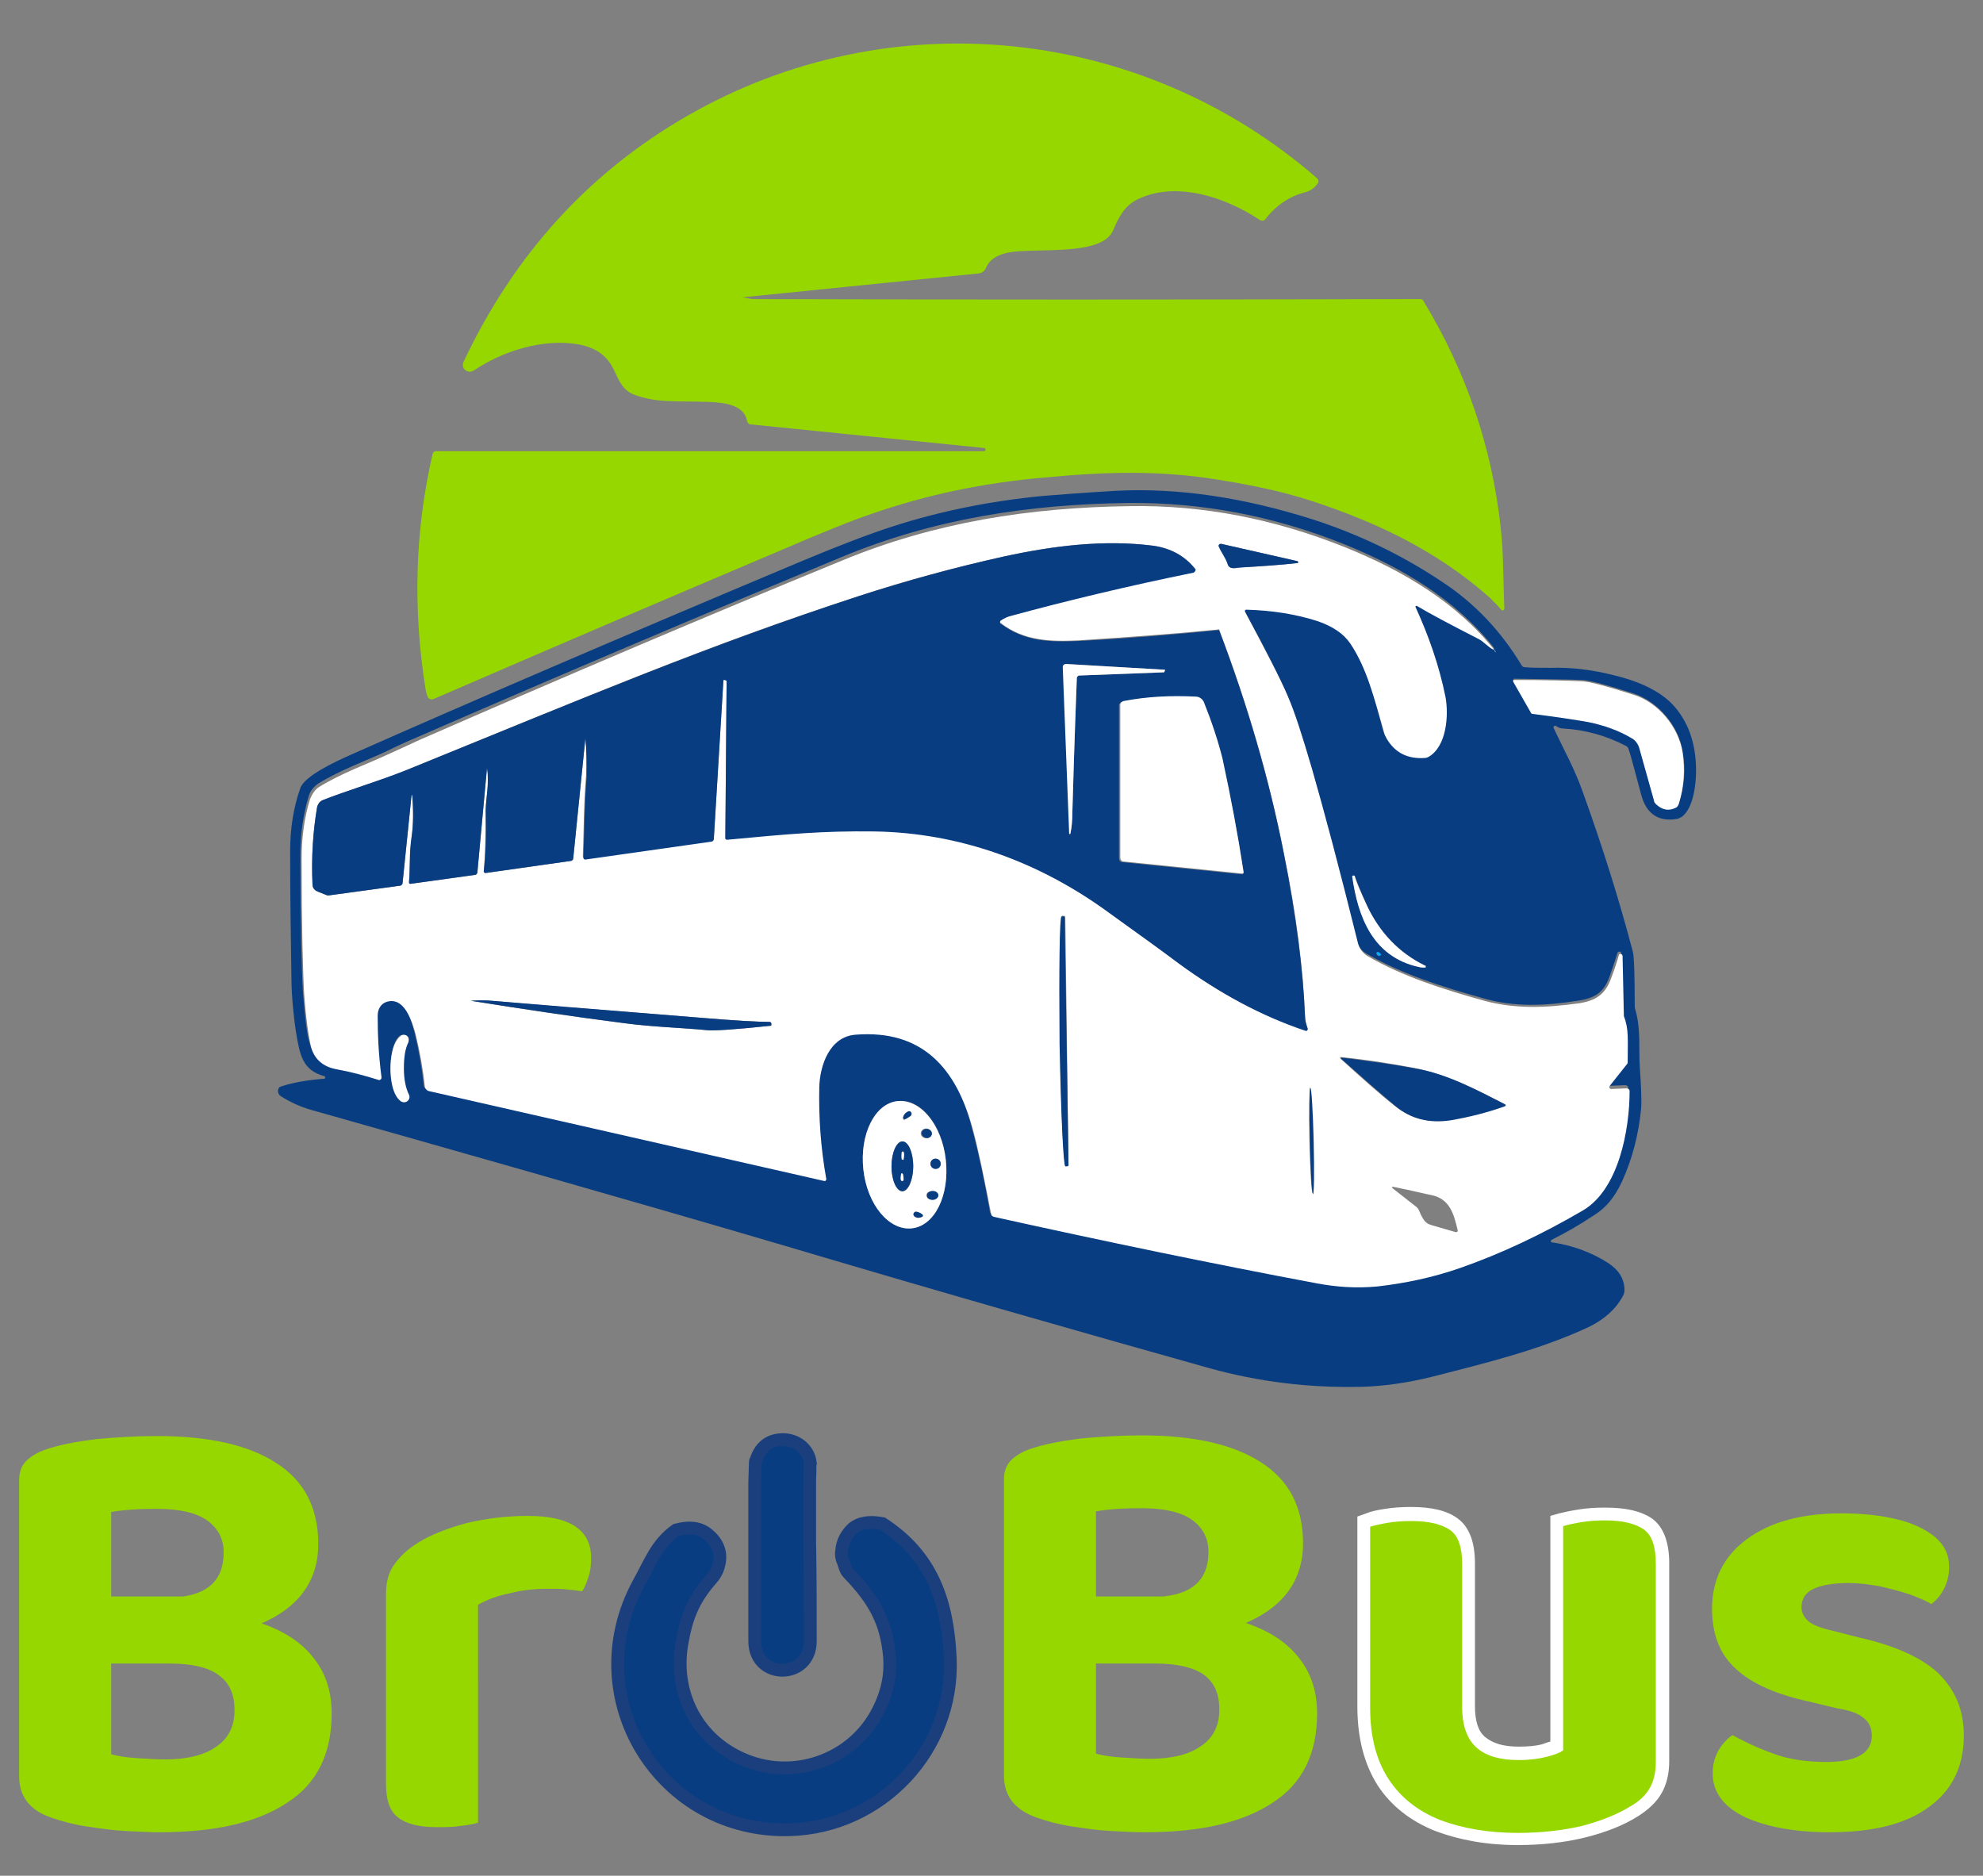 <?xml version="1.0" encoding="UTF-8"?>
<svg xmlns="http://www.w3.org/2000/svg" xmlns:xlink="http://www.w3.org/1999/xlink" version="1.1" id="Слой_1" x="0px" y="0px" viewBox="0 0 310.3 293.5" style="enable-background:new 0 0 310.3 293.5;" xml:space="preserve">
<rect x="0" y="0" width="310.3" height="293.5" fill="#808080" stroke="none"/>
<style type="text/css">
	.st0{fill:url(#SVGID_1_);}
	.st1{fill:#08ACA9;}
	.st2{fill:url(#SVGID_2_);}
	.st3{fill:url(#SVGID_3_);}
	.st4{fill:#96D700;}
	.st5{fill:url(#SVGID_4_);}
	.st6{fill:url(#SVGID_5_);}
	.st7{fill:url(#SVGID_6_);}
	.st8{fill:#FFFFFF;}
	.st9{fill:#001E3E;}
	.st10{fill:#1FA6A3;}
	.st11{fill:none;stroke:#FCA96F;stroke-width:2;}
	.st12{fill:#F86000;}
	.st13{fill:#FFF1DE;}
	.st14{fill:none;stroke:#FFF1DE;stroke-width:20;stroke-miterlimit:10;}
	.st15{fill:#606060;}
	.st16{fill:#EE4343;}
	.st17{fill:#FCF7F6;}
	.st18{fill:#EC4747;}
	.st19{fill:none;stroke:#644687;stroke-width:2;}
	.st20{fill:none;stroke:#735395;stroke-width:2;}
	.st21{fill:none;stroke:#785899;stroke-width:2;}
	.st22{fill:none;stroke:#6C4D8E;stroke-width:2;}
	.st23{fill:none;stroke:#B4A4C5;stroke-width:2;}
	.st24{fill:none;stroke:#B7A7C7;stroke-width:2;}
	.st25{fill:none;stroke:#7B5B9B;stroke-width:2;}
	.st26{fill:none;stroke:#765696;stroke-width:2;}
	.st27{fill:none;stroke:#BEADCD;stroke-width:2;}
	.st28{fill:none;stroke:#AFA0C1;stroke-width:2;}
	.st29{fill:none;stroke:#C3B2D2;stroke-width:2;}
	.st30{fill:none;stroke:#8260A1;stroke-width:2;}
	.st31{fill:none;stroke:#6E4E90;stroke-width:2;}
	.st32{fill:#5F4183;}
	.st33{fill:#694A8B;}
	.st34{fill:#6F5090;}
	.st35{fill:#FFFEFE;}
	.st36{fill:#12A29C;}
	.st37{fill:#2A2A2A;}
	.st38{fill:#31A100;}
	.st39{fill:#7C5B9C;}
	.st40{fill:#8765A6;}
	.st41{fill:#001D40;}
	.st42{fill:#BDBDBD;}
	.st43{fill:#FF6D1E;}
	.st44{fill:none;stroke:#8AC4F6;stroke-width:2;}
	.st45{fill:#12A29C;stroke:#0CA29C;stroke-width:5;stroke-miterlimit:10;}
	.st46{fill:#1488ED;}
	.st47{fill:url(#SVGID_7_);}
	.st48{fill:url(#SVGID_8_);}
	.st49{fill:none;stroke:#96D700;stroke-width:3;stroke-linecap:round;stroke-miterlimit:10;stroke-dasharray:9.968,5.981;}
	.st50{fill:#B7F40F;}
	.st51{fill:#FDFDFD;}
	.st52{fill:#616161;}
	.st53{fill:#F2F2F2;}
	.st54{fill:#DFDEDF;}
	.st55{fill:#4D4747;}
	.st56{fill:#D02460;}
	.st57{fill:#FCFAF9;}
	.st58{fill:#F1694D;}
	.st59{fill:#FEFDFC;}
	.st60{fill:#FD6C32;}
	.st61{fill:#FDCA0F;}
	.st62{fill:url(#SVGID_9_);}
	.st63{fill:url(#SVGID_10_);}
	.st64{fill:url(#SVGID_11_);}
	.st65{fill:#1673B5;}
	.st66{fill:#53C75D;}
	.st67{fill:#F5FCF6;}
	.st68{fill:none;stroke:#F5FCF6;stroke-width:10;stroke-miterlimit:10;}
	.st69{fill:#141414;}
	.st70{fill:url(#SVGID_12_);}
	.st71{fill:url(#SVGID_13_);}
	.st72{fill:url(#SVGID_14_);}
	.st73{fill:url(#SVGID_15_);}
	.st74{fill:url(#SVGID_16_);}
	.st75{fill:none;stroke:#FFE193;stroke-width:2;}
	.st76{fill:none;stroke:#DEDEE0;stroke-width:2;}
	.st77{fill:#BDBDC0;}
	.st78{fill:#026661;}
	.st79{fill:none;stroke:#808080;stroke-width:2;}
	.st80{clip-path:url(#SVGID_18_);}
	.st81{fill:url(#SVGID_19_);}
	.st82{clip-path:url(#SVGID_21_);}
	.st83{fill:url(#SVGID_22_);}
	.st84{fill:#01377D;}
	.st85{fill:#0853A1;}
	.st86{fill:#01ADFF;}
	.st87{fill:#083D82;}
	.st88{fill:#FBFCFC;}
	.st89{fill:#0CA758;}
	.st90{fill:#252223;}
	.st91{fill:url(#SVGID_23_);}
	.st92{fill:url(#SVGID_24_);}
	.st93{opacity:0.39;fill:#96D700;}
	.st94{fill:#F3F3F5;}
	.st95{fill:#FCFCFC;}
	.st96{fill:#F2F4F5;}
	.st97{fill:url(#SVGID_25_);}
	.st98{fill:url(#SVGID_26_);}
	.st99{fill:#FBFBFB;}
	.st100{fill:none;stroke:#858B8F;stroke-width:2;}
	.st101{fill:none;stroke:#F68E92;stroke-width:2;}
	.st102{fill:none;stroke:#7C1A21;stroke-width:2;}
	.st103{fill:#96D700;stroke:#96D700;stroke-miterlimit:10;}
	.st104{fill:#212121;}
	.st105{fill:#EFEFEF;}
	.st106{fill:#083D82;stroke:#1B3F7D;stroke-width:2;stroke-miterlimit:10;}
	.st107{fill:#083D82;stroke:#083D82;stroke-miterlimit:10;}
	.st108{fill:#96D700;stroke:#96D700;stroke-width:1.5;stroke-miterlimit:10;}
	.st109{fill:#083D82;stroke:#1B3F7D;stroke-miterlimit:10;}
	.st110{fill:#083D82;stroke:#1B3F7D;stroke-width:1.5;stroke-miterlimit:10;}
</style>
<g>
	<path class="st106" d="M126.7,231.6l0,9.7c0.1,5.1,0.1,10.3,0.1,15.5c0,6-8.6,6.1-8.7,0.1c0-5.1,0-10.2,0-15.4l0-9.7l0.1-3   c0-0.1,0-0.2,0.1-0.3c0.6-1.9,1.8-3,3.6-3.2c2.4-0.3,4.6,1.2,4.9,3.6C126.7,229.1,126.8,230.1,126.7,231.6z"></path>
	<path class="st106" d="M138.1,238.4c7.7,5,10.2,12.1,10.6,21.1c0.6,14.3-10.8,26.4-25.1,26.8c-20.2,0.6-33.4-20.6-23.7-38.5   c1.9-3.4,2.8-6.2,5.9-8.4c1.9-0.5,3.4-0.4,4.6,0.4c1.8,1.3,2.6,3,2.1,5c-0.1,0.4-0.3,1.3-1.2,2.3c-2.9,3.3-3.9,6.1-4.6,10.1   c-1.3,7.5,2.2,14.7,9.2,17.9c7.9,3.7,17.6,0.5,21.6-7.6c1.4-2.8,1.9-5.5,1.7-8.2c-0.5-5.6-2.4-8.9-6.4-13.1   c-0.5-0.5-0.6-1.1-0.8-1.7c-0.3-0.6-0.4-1.2-0.3-1.8c0.1-1.4,0.7-2.6,1.8-3.6C134.5,238.3,136,238,138.1,238.4z"></path>
	<path class="st4" d="M26.6,260.3l1.2-8.1c5.4,0,9.9,0.6,13.4,1.9c3.6,1.3,6.2,3.1,8,5.5c1.8,2.3,2.7,5.2,2.7,8.5c0,6.3-2.3,11-7,14   c-4.7,3.1-11.3,4.6-20,4.6c-1.6,0-3.3-0.1-5.3-0.2c-2-0.1-4-0.4-6-0.7c-2-0.3-3.9-0.8-5.6-1.4C4.7,283.3,3,281.1,3,278v-46.5   c0-1.2,0.4-2.2,1.1-2.9c0.7-0.7,1.7-1.3,2.8-1.7c2.2-0.8,4.9-1.3,8-1.7c3.1-0.3,6.4-0.5,9.7-0.5c8,0,14.3,1.4,18.6,4.2   c4.4,2.8,6.6,7,6.6,12.7c0,3.1-0.9,5.8-2.7,8c-1.8,2.2-4.5,3.9-7.9,5.1c-3.5,1.2-7.7,1.8-12.6,1.8l-0.7-6.5c3.1,0,5.4-0.6,6.9-1.8   c1.5-1.2,2.2-3,2.2-5.3c0-2.1-0.9-3.8-2.6-5c-1.7-1.2-4.3-1.8-7.7-1.8c-1.2,0-2.5,0-3.9,0.1c-1.4,0.1-2.5,0.2-3.4,0.4v37.9   c1.1,0.3,2.4,0.5,4,0.6c1.6,0.1,3.1,0.2,4.5,0.2c3.2,0,5.9-0.6,7.8-1.9c2-1.3,3-3.2,3-5.8c0-2.5-0.8-4.3-2.5-5.5   C32.6,260.9,30,260.3,26.6,260.3z M33.9,249.8v10.5H12.2v-10.5H33.9z"></path>
	<path class="st4" d="M74.8,251.1v12.2H60.4v-13.9c0-1.8,0.4-3.4,1.3-4.6c0.9-1.3,2.1-2.4,3.7-3.4c2.1-1.3,4.7-2.3,7.7-3.1   c3-0.7,6.2-1.1,9.5-1.1c6.6,0,9.9,2.2,9.9,6.6c0,1-0.1,2-0.4,2.9c-0.3,0.9-0.6,1.7-1,2.3c-0.6-0.1-1.4-0.2-2.4-0.3   c-0.9-0.1-2-0.1-3.1-0.1c-1.9,0-3.9,0.2-5.8,0.7C77.8,249.7,76.2,250.3,74.8,251.1z M60.4,259.6l14.4,0.3v25.3   c-0.7,0.2-1.6,0.4-2.7,0.5c-1.2,0.2-2.4,0.2-3.8,0.2c-2.7,0-4.7-0.5-6-1.5c-1.3-1-1.9-2.7-1.9-5.3V259.6z"></path>
	<path class="st4" d="M180.8,260.3l1.2-8.1c5.4,0,9.9,0.6,13.4,1.9c3.6,1.3,6.2,3.1,8,5.5c1.8,2.3,2.7,5.2,2.7,8.5   c0,6.3-2.3,11-7,14c-4.7,3.1-11.3,4.6-20,4.6c-1.6,0-3.3-0.1-5.3-0.2c-2-0.1-4-0.4-6-0.7c-2-0.3-3.9-0.8-5.6-1.4   c-3.4-1.2-5.1-3.4-5.1-6.5v-46.5c0-1.2,0.4-2.2,1.1-2.9c0.7-0.7,1.7-1.3,2.8-1.7c2.2-0.8,4.9-1.3,8-1.7c3.1-0.3,6.4-0.5,9.7-0.5   c8,0,14.3,1.4,18.6,4.2c4.4,2.8,6.6,7,6.6,12.7c0,3.1-0.9,5.8-2.7,8c-1.8,2.2-4.5,3.9-7.9,5.1c-3.5,1.2-7.7,1.8-12.6,1.8l-0.7-6.5   c3.1,0,5.4-0.6,6.9-1.8c1.5-1.2,2.2-3,2.2-5.3c0-2.1-0.9-3.8-2.6-5c-1.7-1.2-4.3-1.8-7.7-1.8c-1.2,0-2.5,0-3.9,0.1   c-1.4,0.1-2.5,0.2-3.4,0.4v37.9c1.1,0.3,2.4,0.5,4,0.6c1.6,0.1,3.1,0.2,4.5,0.2c3.2,0,5.9-0.6,7.8-1.9c2-1.3,3-3.2,3-5.8   c0-2.5-0.8-4.3-2.5-5.5C186.7,260.9,184.2,260.3,180.8,260.3z M188.1,249.8v10.5h-21.7v-10.5H188.1z"></path>
	<g>
		<path class="st4" d="M237.5,287.7c-4.7,0-8.9-0.7-12.5-2.1c-3.7-1.4-6.5-3.7-8.5-6.8c-2-3-3-7-3-11.8V238l0.7-0.2    c0.6-0.2,1.5-0.4,2.8-0.6c1.2-0.2,2.6-0.3,4-0.3c3,0,5.2,0.5,6.7,1.6c1.5,1.1,2.3,3.2,2.3,6.2V267c0,2.7,0.7,4.6,1.9,5.7    c1.3,1.1,3.3,1.7,5.8,1.7c1.7,0,3-0.2,4.1-0.5c0.8-0.2,1.4-0.4,1.9-0.6V238l0.7-0.2c0.7-0.2,1.6-0.4,2.9-0.6    c1.2-0.2,2.6-0.3,4-0.3c3,0,5.2,0.5,6.7,1.6c1.5,1.1,2.3,3.2,2.3,6.2v31c0,1.7-0.4,3.2-1.1,4.5c-0.7,1.3-1.8,2.4-3.3,3.3    c-2.2,1.3-4.8,2.4-7.9,3.2C244.7,287.3,241.2,287.7,237.5,287.7z"></path>
		<path class="st8" d="M251.1,237.9c2.8,0,4.8,0.5,6.1,1.4c1.3,0.9,1.9,2.7,1.9,5.4v15.4v4.4v11.2c0,1.6-0.3,2.9-0.9,4    c-0.6,1.1-1.6,2.1-3,2.9c-2.1,1.3-4.6,2.3-7.6,3.1c-3,0.7-6.4,1.1-10.1,1.1c-4.6,0-8.6-0.7-12.1-2c-3.5-1.4-6.2-3.5-8.1-6.4    c-1.9-2.9-2.9-6.6-2.9-11.2v-2.6v-4.4v-21.3c0.6-0.2,1.5-0.4,2.6-0.6c1.2-0.2,2.4-0.3,3.8-0.3c2.8,0,4.8,0.5,6.1,1.4    c1.3,0.9,1.9,2.7,1.9,5.4v15.4v4.4v2.5c0,3,0.8,5.1,2.3,6.4c1.5,1.3,3.7,1.9,6.5,1.9c1.8,0,3.2-0.2,4.4-0.5c1.2-0.3,2-0.6,2.6-1    v-9.4v-4.4v-21.3c0.6-0.2,1.6-0.4,2.7-0.6C248.5,238,249.7,237.9,251.1,237.9 M251.1,235.9c-1.5,0-2.9,0.1-4.1,0.3    c-1.3,0.2-2.2,0.4-3,0.6l-1.4,0.4v1.5v21.3v4.4v8.1c-0.3,0.1-0.7,0.2-1.2,0.4c-1,0.3-2.3,0.4-3.8,0.4c-2.3,0-4-0.5-5.2-1.5    c-1.1-0.9-1.6-2.5-1.6-4.9v-2.5v-4.4v-15.4c0-3.3-0.9-5.7-2.7-7c-1.6-1.2-4-1.8-7.3-1.8c-1.5,0-2.9,0.1-4.1,0.3    c-1.3,0.2-2.2,0.4-2.9,0.7l-1.4,0.5v1.4v21.3v4.4v2.6c0,5,1.1,9.1,3.2,12.4c2.1,3.2,5.2,5.6,9,7.1c3.7,1.4,8,2.2,12.9,2.2    c3.8,0,7.4-0.4,10.6-1.2c3.2-0.8,6-1.9,8.2-3.3c1.6-1,2.9-2.2,3.7-3.6c0.8-1.4,1.2-3.1,1.2-5v-11.2v-4.4v-15.4    c0-3.3-0.9-5.7-2.7-7C256.7,236.4,254.4,235.9,251.1,235.9L251.1,235.9z"></path>
	</g>
	<path class="st4" d="M307.3,271.6c0,4.7-1.8,8.5-5.4,11.1c-3.6,2.7-8.8,4-15.6,4c-5.3,0-9.7-0.8-13.1-2.3c-3.4-1.6-5.2-3.9-5.2-6.9   c0-1.4,0.3-2.5,0.9-3.6c0.6-1,1.3-1.8,2.2-2.4c1.8,1,3.9,2,6.4,2.9c2.4,0.9,5.2,1.3,8.3,1.3c4.7,0,7.1-1.4,7.1-4.1   c0-1.2-0.4-2.1-1.3-2.8c-0.8-0.7-2.2-1.2-4.2-1.5l-4.1-1c-5.2-1.1-9.1-2.8-11.6-5.1c-2.6-2.3-3.8-5.5-3.8-9.5   c0-4.5,1.8-8.2,5.5-10.9c3.7-2.7,8.6-4,14.8-4c3.1,0,6,0.3,8.5,0.9c2.6,0.6,4.6,1.6,6.1,2.8c1.5,1.3,2.2,2.8,2.2,4.7   c0,1.3-0.3,2.4-0.8,3.4c-0.5,1-1.2,1.8-2,2.4c-0.7-0.5-1.8-0.9-3.3-1.5c-1.5-0.5-3.1-0.9-4.8-1.3c-1.7-0.3-3.3-0.5-4.8-0.5   c-2.3,0-4.2,0.3-5.5,0.9c-1.3,0.6-1.9,1.6-1.9,2.9c0,0.8,0.4,1.6,1.1,2.2c0.7,0.6,2.1,1.1,3.9,1.5l3.9,1c5.8,1.3,9.9,3.2,12.5,5.6   C306.1,264.6,307.3,267.7,307.3,271.6z"></path>
	<path class="st4" d="M116.6,46.6c0.5,0.1,1,0.2,1.4,0.2c31.7,0.1,66.5,0.1,104.2,0c0.3,0,0.5,0.1,0.6,0.4   c6.6,10.9,10.6,22.6,12,35.1c0.5,4.3,0.4,8.3,0.6,12.9c0,0.2-0.1,0.3-0.3,0.3c-0.1,0-0.2,0-0.2-0.1c-0.5-0.6-1.1-1.2-1.7-1.8   c-5.7-5.1-12.5-9.2-20.3-12.4c-4.9-2-9.2-3.4-12.9-4.3c-2.5-0.6-5.8-1.3-9.8-1.9c-8.7-1.4-17.1-1.2-26.5-0.3   c-9.6,0.8-18.7,2.7-27.3,5.7c-3,1-7.7,2.9-14.2,5.7c-18.2,7.7-36.4,15.5-54.4,23.3c-0.3,0.1-0.6,0-0.8-0.2   c-0.1-0.2-0.3-0.7-0.4-1.3c-2-12.5-1.7-24.8,1.1-36.9c0.1-0.2,0.2-0.4,0.5-0.4H154c0.1,0,0.1-0.1,0.2-0.1l0-0.2   c0-0.1-0.1-0.2-0.2-0.2l-36.6-3.7c-0.2,0-0.4-0.2-0.5-0.5c-0.4-2.6-3.7-2.9-5.8-3c-5.5-0.2-8.4,0.2-12-1.2   c-2.3-0.9-2.6-3.6-3.8-5.1c-1-1.4-2.6-2.3-4.7-2.7c-5.6-1-11.9,1-16.5,4.1c-0.5,0.3-1.1,0.2-1.5-0.3c-0.2-0.3-0.2-0.7-0.1-1   c7.9-16.8,19.6-29.7,35.1-38.6c31.7-18.2,71.2-14,98.5,9.8c0.2,0.2,0.3,0.5,0.1,0.8c-0.5,0.7-1,1.1-2,1.4c-2.4,0.6-4.5,2-6.2,4.2   c-0.2,0.3-0.6,0.3-0.9,0.1c-5.4-3.6-13.3-6.2-19.3-3.1c-1.9,1-2.8,2.8-3.6,4.7c-1.5,3.6-9.2,3-14.5,3.3c-2.1,0.1-4.6,0.6-5.4,2.6   c-0.2,0.5-0.7,0.9-1.3,0.9l-36.6,3.7c-0.1,0-0.1,0-0.1,0.1C116.5,46.5,116.5,46.6,116.6,46.6z"></path>
	<path class="st87" d="M50.7,168.8c0.1,0,0.2-0.1,0.2-0.2c0-0.1-0.1-0.1-0.1-0.2c-3.5-0.9-3.9-3.4-4.5-7c-0.3-1.9-0.7-5.6-0.7-8.5   c-0.1-6.5-0.2-13-0.2-19.7c0-3.5,0.5-6.8,1.6-9.9c0.7-1.9,5.4-4.1,7.9-5.2c18.5-8.2,42.2-18.4,70.8-30.4c5.5-2.3,10.2-4.1,13.9-5.3   c7.4-2.4,15.3-4,23.6-4.8c2.5-0.2,6.3-0.5,11.4-0.8c9.6-0.5,19.9,1,30.9,4.5c7.1,2.3,13.8,5.5,20.1,9.7c5.2,3.4,9.3,7.8,12.5,13.1   c0.1,0.2,0.3,0.3,0.5,0.3c1,0.1,2.4,0.1,4.1,0.1c3.2-0.1,6.5,0.3,10,1.2c4.1,1,7,2.5,8.9,4.4c2.5,2.6,3.8,6.1,3.8,10.5   c0,2.1-0.4,5.8-2.2,7.2c-0.2,0.1-0.4,0.2-0.6,0.3c-3,0.6-5-0.7-5.8-3.8c-1-3.7-1.6-6.1-2-7.2c-0.1-0.2-0.2-0.3-0.4-0.4   c-3.1-1.6-6.3-2.5-9.7-2.7c-0.4,0-0.8-0.1-1.2-0.4c-0.1-0.1-0.3,0-0.4,0.1c0,0.1,0,0.2,0,0.2c1.7,3.6,3.3,6.4,4.6,10.1   c3.1,8.6,5.7,16.9,7.8,24.9c0.2,0.7,0.3,3.5,0.3,8.3c0,0.3,0,0.5,0.1,0.8c0.9,3.1,0.5,6.1,0.7,9c0.2,3,0.3,5.2,0.2,6.5   c-0.4,4.1-1.4,7.9-3,11.4c-1.1,2.3-2.3,4-4.6,5.4c-2.1,1.4-4.2,2.6-6.4,3.7c-0.1,0.1-0.2,0.2-0.1,0.3c0,0.1,0.1,0.1,0.2,0.1   c3.3,0.5,6.2,1.6,8.7,3.2c1.7,1.1,2.6,2.5,2.6,4.3c0,0.3-0.1,0.6-0.2,0.8c-1.1,2.1-2.9,3.7-5.3,4.9c-7.7,3.6-15.9,5.6-24.5,7.8   c-4,1-7.7,1.5-11.1,1.6c-8.3,0.2-16.2-0.8-23.8-2.9c-18.5-5.2-40.7-11.5-66.6-19.2c-26.5-7.8-55.9-16.1-73.9-21.2   c-1.8-0.5-3.5-1.3-4.9-2.2c-0.4-0.3-0.5-0.8-0.3-1.2c0.1-0.2,0.3-0.3,0.4-0.3C45.8,169.4,48,169,50.7,168.8z M233.6,101.6   c0.1,0,0.1,0,0.2-0.1c0,0,0-0.1,0-0.1c-6-7.6-14.4-12.6-23.6-16.3c-11-4.4-22.2-6.5-33.6-6.4c-15.7,0.2-30.6,2.5-45,8.5   c-21,8.7-43,18-66.2,28.1c-1.9,0.8-3.4,1.5-4.8,2.2c-3.2,1.5-7.2,2.9-10.8,5.1c-0.7,0.5-1.3,1.2-1.5,2c-0.9,3-1.3,6-1.3,9.2   c0,10.9,0.2,18,0.4,21.3c0.3,4,0.6,6.7,1.1,8.3c0.5,1.9,1.8,3,3.9,3.4c2.2,0.5,4.5,1,6.7,1.7c0.2,0.1,0.4,0,0.4-0.2   c0,0,0-0.1,0-0.1c-0.4-3.8-0.6-7-0.6-9.7c0-1,0.5-1.8,1.3-2.1c2.8-1,4.1,2.9,4.7,5.3c0.6,2.5,1.1,5.2,1.4,8.1   c0,0.3,0.2,0.5,0.5,0.5l62,14.1c0.1,0,0.3-0.1,0.3-0.2c0,0,0-0.1,0-0.1c-0.8-4.9-1.2-9.7-1.1-14.4c0.1-3.4,1.6-7.8,5.7-8.2   c10.5-0.8,15.8,5.2,18.3,14.7c0.9,3.3,1.9,7.7,2.9,13.4c0,0.2,0.2,0.4,0.4,0.4c17.6,3.9,34.4,7.4,50.5,10.4   c3.2,0.6,6.3,0.8,9.5,0.5c4.4-0.4,8.7-1.4,13-2.9c6.3-2.2,12.7-5.2,19.2-9c5.6-3.3,7.3-12.6,7.3-18.7c0-0.3-0.2-0.5-0.5-0.5   c0,0,0,0,0,0l-2.4,0.1c-0.1,0-0.3-0.1-0.3-0.2c0-0.1,0-0.1,0.1-0.2l2.7-3.4c0.1-0.1,0.1-0.2,0.1-0.3c0-3.5,0.2-5.2-0.6-7.2   c0-0.1,0-0.1,0-0.2l-0.2-9.2c0-0.2-0.1-0.3-0.3-0.3c-0.1,0-0.3,0.1-0.3,0.2c-0.2,0.7-0.6,1.9-1.2,3.6c-0.9,2.6-2.3,3.5-5.1,3.9   c-5.1,0.8-9.9,1-14.7-0.4c-6.5-1.8-12.8-3.8-18.3-7c-0.7-0.4-1.3-1.1-1.5-2c-2.9-11.6-5.3-20.7-7.2-27.3c-1.4-5-2.7-8.8-3.8-11.4   c-1.1-2.6-3.3-7-6.7-13.2c-0.1-0.1,0-0.3,0.1-0.3c0,0,0.1,0,0.1,0c4,0.1,7.7,0.7,11.2,1.8c2.3,0.7,4,1.9,5.1,3.5   c2.7,3.9,3.8,8.3,5.4,14.3c0.1,0.2,0.2,0.4,0.3,0.6c1.3,2.1,3.3,3.1,6,3c0.2,0,0.4-0.1,0.6-0.2c2.8-1.7,3.1-6.5,2.6-9.3   c-0.9-4.9-2.6-9.7-4.7-14.1c0-0.1,0-0.2,0.1-0.2c0,0,0.1,0,0.1,0c2,1.1,5.2,2.9,9.7,5.2C232.3,100.5,232.9,101.2,233.6,101.6z    M236.8,106.5l2.8,4.9c0,0.1,0.1,0.1,0.2,0.1c4.7,0.7,7.7,1.1,8.8,1.3c2.4,0.4,4.6,1.3,6.7,2.5c0.6,0.3,1,0.9,1.2,1.5l2.3,8.2   c0.1,0.3,0.2,0.5,0.4,0.7c1,0.9,2,1.1,3,0.5c0.2-0.1,0.4-0.3,0.5-0.6c0.9-2.6,1.1-5.3,0.6-8c-0.6-4-3.8-7.8-7.7-9.1   c-4.4-1.4-7.1-2.1-8.1-2.1c-2.1-0.1-5.7-0.1-10.6-0.2C236.8,106.4,236.8,106.4,236.8,106.5C236.8,106.5,236.8,106.5,236.8,106.5z    M211.6,137.2c1,6.3,3.3,12.5,10.3,14.1c0.4,0.1,0.7,0.1,1,0.1c0.1,0,0.2-0.1,0.2-0.2c0-0.1,0-0.1-0.1-0.1c-4.1-2-7.2-5.1-9.1-9.4   c-1-2.2-1.6-3.8-1.9-4.6c0-0.1-0.1-0.1-0.2-0.1h0C211.6,137,211.5,137.1,211.6,137.2z M215.9,149.2c-0.1-0.1-0.2-0.2-0.3-0.2   c-0.1,0-0.2,0-0.2,0.1c0,0.1,0,0.1,0,0.2c0.2,0.2,0.3,0.3,0.3,0.3c0.1,0,0.2-0.1,0.3-0.2C216,149.3,216,149.2,215.9,149.2z    M61.1,167.2c0,1.6,0.3,4.1,1.6,5.1c0.4,0.3,0.9,0.2,1.1-0.1c0.2-0.2,0.2-0.6,0.1-0.9c-0.5-1-0.8-2.4-0.8-4.1   c0-1.7,0.2-3.1,0.7-4.1c0.2-0.4,0-0.9-0.4-1.1c-0.3-0.1-0.6-0.1-0.9,0.1C61.4,163.1,61.1,165.6,61.1,167.2z M140.4,172.3   c-3.6,0.4-5.9,5.2-5.3,10.7c0.6,5.5,4.1,9.6,7.6,9.2c3.6-0.4,5.9-5.2,5.3-10.7C147.4,175.9,144,171.8,140.4,172.3z"></path>
	<path class="st8" d="M233.6,101.6c-0.8-0.4-1.3-1.1-2.2-1.6c-4.5-2.3-7.7-4-9.7-5.2c-0.1,0-0.2,0-0.2,0.1c0,0,0,0.1,0,0.1   c2,4.4,3.7,9.1,4.7,14.1c0.5,2.8,0.2,7.6-2.6,9.3c-0.2,0.1-0.4,0.2-0.6,0.2c-2.7,0.2-4.7-0.8-6-3c-0.1-0.2-0.2-0.4-0.3-0.6   c-1.7-5.9-2.8-10.4-5.4-14.3c-1.1-1.6-2.8-2.7-5.1-3.5c-3.4-1.1-7.2-1.7-11.2-1.8c-0.1,0-0.2,0.1-0.2,0.2c0,0,0,0.1,0,0.1   c3.3,6.2,5.6,10.6,6.7,13.2c1.1,2.5,2.3,6.3,3.8,11.4c1.9,6.6,4.3,15.6,7.2,27.3c0.2,0.8,0.8,1.6,1.5,2c5.5,3.2,11.8,5.2,18.3,7   c4.8,1.3,9.6,1.1,14.7,0.4c2.7-0.4,4.2-1.4,5.1-3.9c0.6-1.6,1-2.8,1.2-3.6c0-0.2,0.2-0.3,0.4-0.2c0.1,0,0.2,0.2,0.2,0.3l0.2,9.2   c0,0.1,0,0.1,0,0.2c0.8,2,0.6,3.7,0.6,7.2c0,0.1,0,0.2-0.1,0.3l-2.7,3.4c-0.1,0.1-0.1,0.3,0,0.4c0,0,0.1,0.1,0.2,0.1l2.4-0.1   c0.3,0,0.5,0.2,0.5,0.4c0,0,0,0,0,0c0,6.1-1.7,15.4-7.3,18.7c-6.5,3.8-12.9,6.8-19.2,9c-4.3,1.5-8.6,2.4-13,2.9   c-3.3,0.3-6.3,0.1-9.5-0.5c-16-3-32.9-6.5-50.5-10.4c-0.2-0.1-0.4-0.2-0.4-0.4c-1.1-5.7-2-10.1-2.9-13.4   c-2.6-9.5-7.9-15.5-18.3-14.7c-4.1,0.3-5.6,4.8-5.7,8.2c-0.1,4.6,0.2,9.4,1.1,14.4c0,0.1-0.1,0.3-0.2,0.3c0,0-0.1,0-0.1,0l-62-14.1   c-0.2-0.1-0.4-0.3-0.5-0.5c-0.3-2.9-0.8-5.6-1.4-8.1c-0.6-2.4-1.9-6.3-4.7-5.3c-0.8,0.3-1.3,1.1-1.3,2.1c0,2.7,0.1,5.9,0.6,9.7   c0,0.2-0.1,0.3-0.3,0.4c0,0-0.1,0-0.1,0c-2.2-0.7-4.5-1.3-6.7-1.7c-2.1-0.4-3.4-1.6-3.9-3.4c-0.4-1.6-0.8-4.3-1.1-8.3   c-0.2-3.3-0.4-10.4-0.4-21.3c0-3.2,0.4-6.3,1.3-9.2c0.3-0.8,0.8-1.6,1.5-2c3.6-2.2,7.6-3.6,10.8-5.1c1.3-0.6,2.9-1.3,4.8-2.2   c23.1-10.1,45.2-19.5,66.2-28.1c14.5-6,29.4-8.3,45-8.5c11.4-0.2,22.6,2,33.6,6.4c9.2,3.7,17.6,8.7,23.6,16.3c0,0.1,0,0.1,0,0.2   C233.8,101.6,233.7,101.6,233.6,101.6z M91.6,115.5c0.2,2,0.2,4,0.1,5.9c-0.4,5.3-0.3,7-0.5,12.6c0,0.2,0.1,0.3,0.3,0.3   c0,0,0,0,0.1,0l19.7-2.8c0.2,0,0.4-0.2,0.4-0.4l1.5-24.8c0-0.1,0.1-0.1,0.2-0.1c0,0,0,0,0,0l0.2,0.1c0.1,0,0.1,0.1,0.1,0.1   l-0.2,24.6c0,0.2,0.1,0.3,0.3,0.3c0,0,0,0,0,0c9.6-0.9,14.9-1.4,23-1.3c13.4,0.2,25.9,4.8,36.7,12.7c4.9,3.6,8.6,6.2,11,8   c6.3,4.7,12.9,8.2,19.8,10.5c0.1,0,0.3,0,0.3-0.2c0-0.1,0-0.1,0-0.2c-0.2-0.6-0.4-1.2-0.4-2c-0.3-7.2-1.3-15.6-3.3-25.3   c-2.3-11.7-5.7-23.3-10.1-34.9c0-0.1-0.1-0.2-0.2-0.1c-7,0.7-14.2,1.2-21.8,1.7c-4.5,0.2-8.5,0.1-12.2-2.7   c-0.1-0.1-0.2-0.3-0.1-0.4c0,0,0.1-0.1,0.1-0.1c0.6-0.3,1.1-0.6,1.5-0.7c8.8-2.4,18.3-4.7,28.7-6.8c0.2,0,0.3-0.2,0.3-0.4   c0,0,0-0.1-0.1-0.1c-1.6-2-3.7-3.2-6.5-3.6c-7.8-1-15.8,0-23.5,1.7c-7.6,1.7-15.2,3.7-22.7,6.2c-23.7,7.7-41.7,15.4-70.7,27.2   c-4.3,1.8-9.3,3.2-13.1,4.7c-0.5,0.2-0.8,0.6-0.9,1.2c-0.6,3.6-0.9,7.6-0.7,12c0,0.5,0.3,0.9,0.8,1.1l1.5,0.6c0.1,0,0.2,0.1,0.3,0   l11-1.5c0.3,0,0.5-0.3,0.5-0.5l1.4-13.7c0,0,0,0,0.1,0c0,0,0,0,0,0c0.2,2.4,0.2,4.6-0.1,6.6c-0.3,2.6-0.2,4.5-0.4,7.1   c0,0.1,0.1,0.2,0.2,0.2c0,0,0,0,0,0l10.1-1.4c0.2,0,0.4-0.2,0.4-0.4l1.5-16.3c0,0,0,0,0,0s0,0,0,0l0,0c0.5,2.2-0.2,4.8-0.2,6.6   c0,4-0.1,7.2-0.3,9.5c0,0.2,0.1,0.3,0.2,0.3c0,0,0,0,0.1,0l13.4-1.9c0.2,0,0.3-0.2,0.3-0.4L91.6,115.5   C91.6,115.5,91.6,115.5,91.6,115.5C91.6,115.5,91.6,115.5,91.6,115.5L91.6,115.5z M203,87.8l-11.9-2.7c-0.2,0-0.3,0.1-0.3,0.2   c0,0.1,0,0.1,0,0.2c0.3,0.7,1.1,1.8,1.4,2.8c0.3,0.9,1.2,0.6,1.9,0.5c3.4-0.2,6.3-0.4,9-0.7c0.1,0,0.1-0.1,0.1-0.1   C203.1,87.9,203.1,87.8,203,87.8L203,87.8z M167.2,182.3l-0.5-38.8c0-0.1-0.1-0.2-0.2-0.2h-0.3c-0.3,0.1-0.5,8.7-0.3,19.4v0.3   c0.1,10.7,0.5,19.4,0.9,19.4c0,0,0,0,0,0l0.3,0C167.1,182.4,167.2,182.4,167.2,182.3z M120.7,160.2c0-0.1-0.1-0.3-0.3-0.3   c0,0,0,0,0,0c-1.7,0-5.5-0.2-11.4-0.7c-16.3-1.3-26.9-2.1-32-2.6c-1.1-0.1-2.3-0.1-3.4,0c0,0,0.1,0,0.1,0c8.1,1.3,16.1,2.5,24,3.5   c4.5,0.6,8.9,0.7,13,1.1c1,0.1,4.3-0.1,9.9-0.7c0.1,0,0.1-0.1,0.1-0.1V160.2z M235.5,172.8c-4.3-2.2-9.1-4.7-14.2-5.7   c-3.7-0.7-7.5-1.3-11.5-1.7c-0.1,0-0.1,0-0.1,0.1c0,0,0,0.1,0,0.1c3.4,3.1,6.2,5.6,8.5,7.4c2.5,2,5.3,2.8,8.6,2.2   c2.9-0.5,5.8-1.2,8.5-2.2C235.6,173,235.6,172.9,235.5,172.8C235.6,172.8,235.5,172.8,235.5,172.8z M205,170.1   c-0.1,0-0.2,3.7-0.1,8.3c0,0,0,0,0,0c0.1,4.6,0.3,8.3,0.5,8.3c0,0,0,0,0,0c0.1,0,0.2-3.7,0.1-8.3c0,0,0,0,0,0   C205.3,173.9,205.1,170.1,205,170.1z M218,186l3.7,2.9c0.1,0.1,0.2,0.2,0.3,0.4c0.4,1,0.8,1.7,1.2,2c0.2,0.2,0.5,0.3,0.8,0.4   l3.8,1.1c0.1,0,0.3,0,0.3-0.2c0,0,0-0.1,0-0.1c-0.6-2.5-1.2-4.9-4.1-5.5c-0.6-0.1-2.6-0.6-6-1.3c-0.1,0-0.2,0-0.2,0.1   C217.9,185.9,218,186,218,186z"></path>
	<path class="st87" d="M91.6,115.5l-1.9,18.8c0,0.2-0.2,0.3-0.3,0.4L76,136.6c-0.1,0-0.3-0.1-0.3-0.2c0,0,0,0,0-0.1   c0.3-2.3,0.4-5.4,0.3-9.5c0-1.8,0.6-4.3,0.2-6.6c0,0,0,0,0,0s0,0,0,0h0l-1.5,16.3c0,0.2-0.2,0.4-0.4,0.4l-10.1,1.4   c-0.1,0-0.2-0.1-0.2-0.2c0,0,0,0,0,0c0.2-2.5,0-4.5,0.4-7.1c0.3-2,0.3-4.2,0.1-6.6c0,0,0,0-0.1,0c0,0,0,0,0,0l-1.4,13.7   c0,0.3-0.2,0.5-0.5,0.5l-11,1.5c-0.1,0-0.2,0-0.3,0l-1.5-0.6c-0.5-0.2-0.8-0.6-0.8-1.1c-0.2-4.4,0.1-8.4,0.7-12   c0.1-0.5,0.4-1,0.9-1.2c3.8-1.5,8.8-3,13.1-4.7c29-11.8,47-19.4,70.7-27.2c7.5-2.4,15-4.5,22.7-6.2c7.8-1.7,15.8-2.7,23.5-1.7   c2.7,0.4,4.9,1.6,6.5,3.6c0.1,0.1,0.1,0.3-0.1,0.5c0,0-0.1,0.1-0.1,0.1c-10.3,2.1-19.9,4.4-28.7,6.8c-0.4,0.1-0.9,0.3-1.5,0.7   c-0.1,0.1-0.2,0.3-0.1,0.4c0,0,0,0.1,0.1,0.1c3.7,2.8,7.7,2.9,12.2,2.7c7.6-0.4,14.9-1,21.8-1.7c0.1,0,0.2,0,0.2,0.1   c4.4,11.6,7.8,23.2,10.1,34.9c1.9,9.6,3,18.1,3.3,25.3c0,0.8,0.2,1.5,0.4,2c0.1,0.1,0,0.3-0.1,0.4c-0.1,0-0.1,0-0.2,0   c-6.9-2.3-13.5-5.9-19.8-10.5c-2.4-1.8-6.1-4.5-11-8c-10.8-7.9-23.3-12.5-36.7-12.7c-8.1-0.1-13.4,0.4-23,1.3   c-0.2,0-0.3-0.1-0.3-0.2c0,0,0,0,0,0l0.2-24.6c0-0.1,0-0.1-0.1-0.1l-0.2-0.1c-0.1,0-0.2,0-0.2,0.1c0,0,0,0,0,0l-1.5,24.8   c0,0.2-0.2,0.4-0.4,0.4l-19.7,2.8c-0.2,0-0.3-0.1-0.3-0.3c0,0,0,0,0-0.1c0.2-5.6,0.1-7.3,0.5-12.6   C91.8,119.5,91.8,117.5,91.6,115.5C91.6,115.5,91.6,115.5,91.6,115.5C91.6,115.5,91.6,115.5,91.6,115.5L91.6,115.5z M167.5,130.4   c0.2-0.9,0.3-2,0.3-3.2c0.1-3.5,0.3-10.5,0.7-21.1c0-0.2,0.2-0.4,0.4-0.4l13.2-0.5c0.1,0,0.1,0,0.1-0.1l0.1-0.2c0,0,0-0.1,0-0.1   c0,0,0,0,0,0l-15.4-0.9c-0.3,0-0.5,0.2-0.5,0.5c0,0,0,0,0,0.1l1,26c0,0.1,0,0.1,0.1,0.1C167.4,130.5,167.5,130.5,167.5,130.4z    M194.6,136.5c-0.9-5.9-2-11.8-3.5-17.7c-0.7-2.8-1.7-5.8-2.9-8.8c-0.2-0.5-0.7-0.9-1.3-0.9c-3.9-0.2-7.7,0-11.3,0.7   c-0.3,0.1-0.5,0.3-0.5,0.6v23.9c0,0.3,0.2,0.6,0.5,0.6l18.7,1.9C194.5,136.7,194.6,136.6,194.6,136.5   C194.6,136.5,194.6,136.5,194.6,136.5z"></path>
	<path class="st87" d="M203,88.1c-2.6,0.3-5.6,0.5-9,0.7c-0.7,0-1.6,0.4-1.9-0.5c-0.3-1-1.1-2-1.4-2.8c-0.1-0.1,0-0.3,0.2-0.4   c0.1,0,0.1,0,0.2,0l11.9,2.7c0.1,0,0.1,0.1,0.1,0.1C203.1,88,203.1,88.1,203,88.1L203,88.1z"></path>
	<path class="st8" d="M167.5,130.4c0,0.1-0.1,0.1-0.1,0.1c-0.1,0-0.1-0.1-0.1-0.1l-1-26c0-0.3,0.2-0.5,0.5-0.5c0,0,0,0,0.1,0   l15.4,0.9c0,0,0,0,0,0.1c0,0,0,0,0,0l-0.1,0.2c0,0.1-0.1,0.1-0.1,0.1l-13.2,0.5c-0.2,0-0.4,0.2-0.4,0.4   c-0.4,10.5-0.6,17.6-0.7,21.1C167.8,128.4,167.7,129.5,167.5,130.4z"></path>
	<path class="st8" d="M236.9,106.4c5,0,8.5,0.1,10.6,0.2c1,0,3.7,0.7,8.1,2.1c3.9,1.2,7.1,5.1,7.7,9.1c0.4,2.7,0.2,5.4-0.6,8   c-0.1,0.2-0.2,0.5-0.5,0.6c-1,0.5-2,0.4-3-0.5c-0.2-0.2-0.4-0.4-0.4-0.7l-2.3-8.2c-0.2-0.6-0.6-1.2-1.2-1.5c-2-1.2-4.3-2-6.7-2.5   c-1.1-0.2-4.1-0.7-8.8-1.3c-0.1,0-0.1,0-0.2-0.1l-2.8-4.9C236.7,106.4,236.8,106.4,236.9,106.4   C236.8,106.4,236.8,106.4,236.9,106.4z"></path>
	<path class="st8" d="M194.6,136.5c0,0.1-0.1,0.2-0.1,0.2c0,0,0,0,0,0l-18.7-1.9c-0.3,0-0.5-0.3-0.5-0.6v-23.9   c0-0.3,0.2-0.5,0.5-0.6c3.6-0.7,7.3-0.9,11.3-0.7c0.6,0,1.1,0.4,1.3,0.9c1.2,3,2.2,6,2.9,8.8C192.6,124.7,193.7,130.6,194.6,136.5z   "></path>
	<path class="st8" d="M211.6,137.2c0-0.1,0.1-0.2,0.2-0.2h0c0.1,0,0.1,0,0.2,0.1c0.2,0.9,0.9,2.4,1.9,4.6c2,4.2,5,7.4,9.1,9.4   c0.1,0,0.1,0.1,0.1,0.2c0,0.1-0.1,0.1-0.1,0.1c-0.3,0-0.6,0-1-0.1C214.8,149.7,212.5,143.5,211.6,137.2z"></path>
	<path class="st87" d="M167.2,182.3c0,0.1-0.1,0.2-0.2,0.2l-0.3,0c-0.3,0.1-0.7-8.6-0.9-19.3c0,0,0-0.1,0-0.1v-0.3   c-0.1-10.7,0-19.4,0.3-19.4h0.3c0.1,0,0.2,0.1,0.2,0.2L167.2,182.3z"></path>
	<path class="st86" d="M215.8,149.6c0,0-0.1-0.1-0.3-0.3c-0.1-0.1-0.1-0.2,0-0.3c0,0,0.1-0.1,0.2,0c0.1,0,0.2,0.1,0.3,0.2   c0.1,0.1,0.1,0.2,0,0.3C215.9,149.5,215.8,149.6,215.8,149.6z"></path>
	<path class="st87" d="M120.7,160.2v0.2c0,0.1-0.1,0.1-0.1,0.1c-5.6,0.6-8.9,0.8-9.9,0.7c-4.1-0.4-8.5-0.5-13-1.1   c-7.8-1-15.8-2.2-24-3.5c0,0-0.1,0-0.1,0c1.2-0.1,2.3-0.1,3.4,0c5,0.4,15.7,1.3,32,2.6c5.9,0.5,9.7,0.7,11.4,0.7   C120.6,159.9,120.7,160,120.7,160.2C120.7,160.2,120.7,160.2,120.7,160.2z"></path>
	<path class="st8" d="M63.2,167.2c0,1.7,0.3,3.1,0.8,4.1c0.2,0.4,0,0.9-0.4,1.1c-0.3,0.1-0.6,0.1-0.9-0.1c-1.3-1-1.6-3.5-1.6-5.1   c0-1.6,0.3-4.1,1.6-5.1c0.3-0.3,0.9-0.2,1.1,0.1c0.2,0.2,0.2,0.6,0.1,0.9C63.4,164.1,63.2,165.4,63.2,167.2z"></path>
	<path class="st87" d="M235.5,172.8c0.1,0,0.1,0.1,0.1,0.2c0,0,0,0-0.1,0.1c-2.8,1-5.6,1.7-8.5,2.2c-3.3,0.5-6.2-0.2-8.6-2.2   c-2.3-1.9-5.1-4.4-8.5-7.4c0,0-0.1-0.1,0-0.2c0,0,0.1,0,0.1,0c4,0.5,7.8,1,11.5,1.7C226.4,168,231.2,170.6,235.5,172.8z"></path>
	
		<ellipse transform="matrix(1 -2.443220e-02 2.443220e-02 1 -4.299 5.066)" class="st87" cx="205.2" cy="178.5" rx="0.3" ry="8.3"></ellipse>
	<path class="st8" d="M140.4,172.3c3.6-0.4,7,3.7,7.6,9.2c0.6,5.5-1.7,10.3-5.3,10.7c-3.6,0.4-7-3.7-7.6-9.2   C134.5,177.5,136.9,172.7,140.4,172.3z M141.7,175.1c0.6-0.3,0.9-0.5,0.9-0.6c0.1-0.2,0.1-0.4-0.1-0.5c-0.1-0.1-0.2-0.1-0.4,0   c-0.5,0.2-0.7,0.5-0.8,1c0,0.1,0.1,0.2,0.2,0.3C141.6,175.1,141.6,175.1,141.7,175.1z M144.1,177.2c-0.1,0.4,0.2,0.8,0.7,0.9   c0.5,0.1,0.9-0.2,1-0.6c0,0,0,0,0,0c0.1-0.4-0.2-0.8-0.7-0.9C144.6,176.5,144.2,176.8,144.1,177.2   C144.1,177.2,144.1,177.2,144.1,177.2z M141.2,178.6c-0.9,0-1.7,1.7-1.7,3.9l0,0c0,2.1,0.8,3.9,1.7,3.9l0,0c0.9,0,1.7-1.7,1.7-3.9   l0,0C142.9,180.4,142.2,178.6,141.2,178.6L141.2,178.6z M147.2,182.1c0-0.5-0.4-0.8-0.8-0.8c0,0,0,0,0,0c-0.5,0-0.8,0.4-0.8,0.8v0   c0,0.5,0.4,0.8,0.8,0.8C146.9,182.9,147.2,182.6,147.2,182.1L147.2,182.1z M146.7,187c0-0.4-0.4-0.6-0.9-0.6c0,0,0,0,0,0   c-0.5,0-0.9,0.3-0.8,0.7v0c0,0.4,0.4,0.6,0.9,0.6h0C146.4,187.7,146.8,187.3,146.7,187L146.7,187z M143.2,190.4   c0.3,0.2,0.7,0.2,1.1,0c0.1-0.1,0.2-0.2,0.1-0.3c0,0-0.1-0.1-0.1-0.1c-0.4-0.3-0.8-0.4-1-0.4c-0.2,0-0.4,0.2-0.4,0.5   C143,190.2,143,190.3,143.2,190.4z"></path>
	<path class="st87" d="M141.3,174.9c0.1-0.5,0.4-0.8,0.8-1c0.2-0.1,0.4,0,0.5,0.2c0,0.1,0,0.3,0,0.4c-0.1,0.1-0.4,0.3-0.9,0.6   c-0.1,0.1-0.2,0-0.3-0.1C141.3,175,141.3,174.9,141.3,174.9z"></path>
	
		<ellipse transform="matrix(0.186 -0.983 0.983 0.186 -56.215 286.81)" class="st87" cx="144.9" cy="177.3" rx="0.7" ry="0.8"></ellipse>
	<path class="st87" d="M141.2,178.6c0.9,0,1.7,1.7,1.7,3.9l0,0c0,2.1-0.8,3.9-1.7,3.9l0,0c-0.9,0-1.7-1.7-1.7-3.9l0,0   C139.5,180.4,140.3,178.6,141.2,178.6L141.2,178.6z M141.4,181.3c0.1-0.6,0-1,0-1.1c0-0.1-0.1-0.1-0.2,0c0,0-0.1,0.1-0.1,0.1   c0,0.7,0,1,0,1.1c0,0.1,0.1,0.1,0.2,0C141.4,181.4,141.4,181.3,141.4,181.3z M141,183.7c0,0.5,0,0.9,0,1c0,0.1,0.2,0.1,0.2,0.1   c0.1,0,0.1-0.1,0.1-0.2c0-0.6-0.1-0.9-0.1-0.9c0-0.1-0.1-0.1-0.2,0C141,183.7,141,183.7,141,183.7z"></path>
	<path class="st8" d="M141.1,181.4c0-0.1-0.1-0.4,0-1.1c0-0.1,0.1-0.1,0.2-0.1c0,0,0.1,0,0.1,0.1c0.1,0.1,0.1,0.5,0,1.1   c0,0.1-0.1,0.1-0.1,0.1C141.2,181.4,141.1,181.4,141.1,181.4z"></path>
	<circle class="st87" cx="146.4" cy="182.1" r="0.8"></circle>
	<path class="st8" d="M141.3,183.7c0,0.1,0.1,0.4,0.1,0.9c0,0.1-0.1,0.2-0.2,0.2c-0.1,0-0.1,0-0.2-0.1c-0.1-0.1-0.1-0.4,0-1   c0-0.1,0.1-0.1,0.1-0.1C141.2,183.6,141.2,183.6,141.3,183.7z"></path>
	
		<ellipse transform="matrix(0.999 -5.059294e-02 5.059294e-02 0.999 -9.275 7.62)" class="st87" cx="145.9" cy="187" rx="0.9" ry="0.7"></ellipse>
	<path class="st87" d="M143.2,190.4c-0.2-0.1-0.3-0.4-0.2-0.6c0.1-0.1,0.2-0.2,0.3-0.2c0.2,0,0.6,0.1,1,0.4c0.1,0.1,0.1,0.2,0.1,0.3   c0,0-0.1,0.1-0.1,0.1C143.8,190.6,143.5,190.6,143.2,190.4z"></path>
</g>
</svg>
